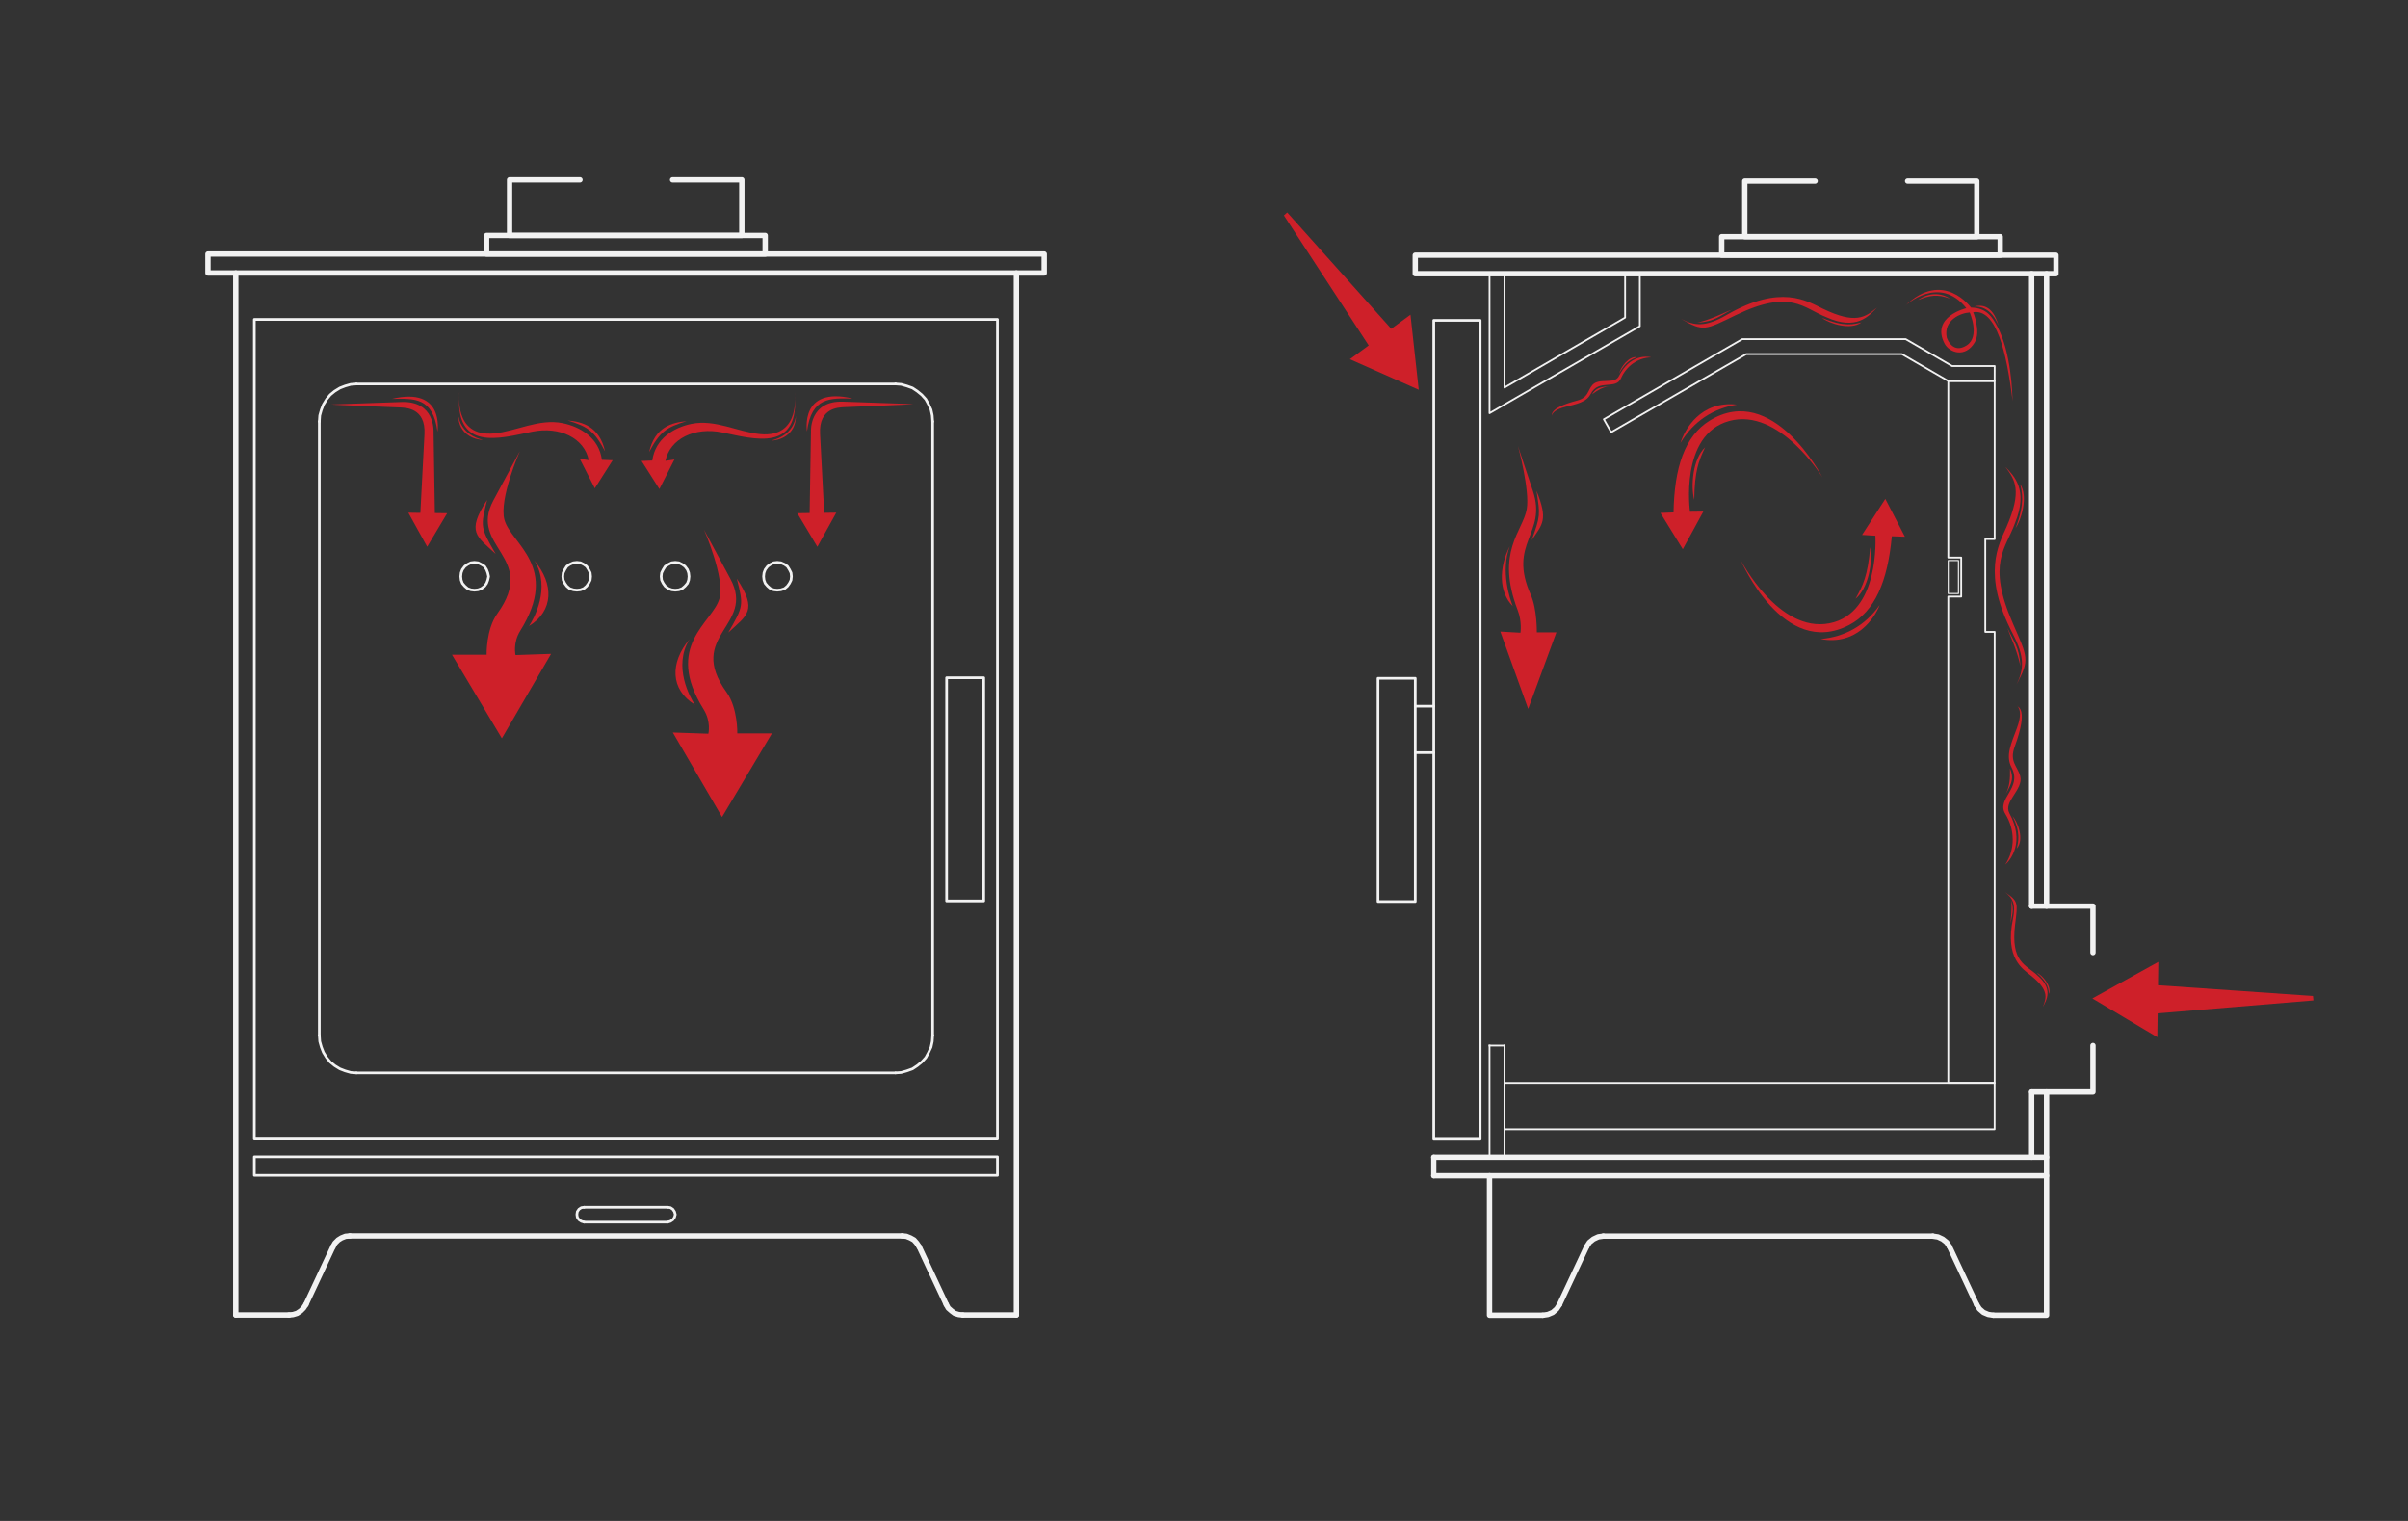 <?xml version="1.0" encoding="UTF-8" standalone="no"?>
<!-- Created with Inkscape (http://www.inkscape.org/) -->

<svg
   width="950"
   height="600"
   viewBox="0 0 251.354 158.75"
   version="1.1"
   id="svg5"
   sodipodi:docname="Website.Airflow.Secondary1.svg"
   inkscape:version="1.3.2 (091e20e, 2023-11-25, custom)"
   xmlns:inkscape="http://www.inkscape.org/namespaces/inkscape"
   xmlns:sodipodi="http://sodipodi.sourceforge.net/DTD/sodipodi-0.dtd"
   xmlns:xlink="http://www.w3.org/1999/xlink"
   xmlns="http://www.w3.org/2000/svg"
   xmlns:svg="http://www.w3.org/2000/svg">
  <rect x="0" y="0" width="251.354" height="158.75" fill="#333333" stroke="none"/>
  <sodipodi:namedview
     id="namedview1"
     pagecolor="#bfbfbf"
     bordercolor="#666666"
     borderopacity="1.0"
     inkscape:showpageshadow="2"
     inkscape:pageopacity="0.0"
     inkscape:pagecheckerboard="0"
     inkscape:deskcolor="#d1d1d1"
     inkscape:zoom="0.64916665"
     inkscape:cx="451.34789"
     inkscape:cy="351.98974"
     inkscape:current-layer="g5591" />
  <defs
     id="defs2">
    <color-profile
       name="Agfa-:-Swop-Standard"
       xlink:href="../../../Documents/RichDocs/Documents/RichDocs/Documents/RichDocs/Documents/RichDocs/Documents/RichDocs/Documents/RichDocs/Documents/RichDocs/Documents/RichDocs/Documents/Windows/system32/spool/drivers/color/RSWOP.icm"
       id="color-profile2" />
    <linearGradient
       id="FIRE.NEW-4"
       inkscape:swatch="gradient">
      <stop
         style="stop-color:#dc4d18;stop-opacity:1;"
         offset="0"
         id="stop59733" />
      <stop
         style="stop-color:#da9100;stop-opacity:1"
         offset="1"
         id="stop59735" />
    </linearGradient>
  </defs>
  <g
     id="layer1"
     style="display:inline;opacity:1"
     transform="translate(0.529)">
    <g
       id="g49862"
       transform="matrix(3.721,0,0,3.721,-291.569,567.735)"
       style="display:inline">
      <g
         id="g35569"
         transform="matrix(0.949,0,0,0.949,70.878,4.066)">
        <g
           id="g5347"
           transform="translate(0.749,-82.67)">
          <g
             id="g5591"
             style="stroke:#f2f2f2;stroke-opacity:1">
            <g
               id="g27429"
               style="display:inline;fill:#ce2029;fill-opacity:1;stroke:none;stroke-opacity:1"
               transform="translate(-1.045,-1.394)">
              <path
                 style="display:inline;fill:#ce2029;fill-opacity:1;stroke:none;stroke-width:0.021;stroke-miterlimit:4;stroke-dasharray:none;stroke-opacity:1"
                 d="m 28.568,-60.167 c -0.131,-0.196 -0.66,-1.126 -0.158,-1.936 -0.582,0.695 -0.572,1.487 0.158,1.936 z"
                 id="path16400-5-8-2-0-6" />
              <path
                 style="display:inline;fill:#ce2029;fill-opacity:1;stroke:none;stroke-width:0.031;stroke-miterlimit:4;stroke-dasharray:none;stroke-opacity:1"
                 d="m 29.808,-63.893 c 0.198,0.794 0.203,0.806 -0.253,1.595 0.553,-0.517 0.881,-0.64 0.253,-1.595 z"
                 id="path16400-5-8-0-0-8-0" />
              <path
                 style="display:inline;fill:#ce2029;fill-opacity:1;stroke:none;stroke-width:0.039;stroke-opacity:1"
                 d="m 27.916,-59.345 1.455,2.498 1.475,-2.473 -1.024,6.23e-4 c 0,0 0.019,-0.748 -0.317,-1.215 -1.215,-1.688 0.864,-1.957 0.115,-3.349 l -0.782,-1.454 c 0,0 0.624,1.421 0.457,2.03 -0.196,0.718 -1.655,1.379 -0.468,3.279 0.226,0.361 0.14,0.719 0.14,0.719 z"
                 id="path31731-9-2-2-0" />
            </g>
            <g
               id="g27111"
               style="fill:#ce2029;fill-opacity:1;stroke:none;stroke-opacity:1">
              <path
                 style="display:inline;fill:#ce2029;fill-opacity:1;stroke:none;stroke-width:0.021;stroke-miterlimit:4;stroke-dasharray:none;stroke-opacity:1"
                 d="m 22.621,-63.886 c 0.131,-0.196 0.66,-1.126 0.158,-1.936 0.582,0.695 0.572,1.487 -0.158,1.936 z"
                 id="path16400-5-8-2-0" />
              <path
                 style="display:inline;fill:#ce2029;fill-opacity:1;stroke:none;stroke-width:0.031;stroke-miterlimit:4;stroke-dasharray:none;stroke-opacity:1"
                 d="m 21.382,-67.612 c -0.198,0.794 -0.203,0.806 0.253,1.595 -0.553,-0.517 -0.881,-0.64 -0.253,-1.595 z"
                 id="path16400-5-8-0-0-8" />
              <path
                 style="display:inline;fill:#ce2029;fill-opacity:1;stroke:none;stroke-width:0.039;stroke-opacity:1"
                 d="m 23.273,-63.064 -1.455,2.498 -1.475,-2.473 1.024,6.23e-4 c 0,0 -0.019,-0.748 0.317,-1.215 1.215,-1.688 -0.864,-1.957 -0.115,-3.349 l 0.782,-1.454 c 0,0 -0.624,1.421 -0.457,2.03 0.196,0.718 1.655,1.379 0.468,3.279 -0.226,0.361 -0.14,0.719 -0.14,0.719 z"
                 id="path31731-9-2-2" />
            </g>
            <g
               id="g31696-2"
               transform="matrix(-0.132,0,0,0.132,14.65,-35.083)"
               style="display:inline;fill:#ce2029;fill-opacity:1;stroke:none;stroke-opacity:1">
              <path
                 style="display:inline;fill:#ce2029;fill-opacity:1;stroke:none;stroke-width:0.081;stroke-miterlimit:4;stroke-dasharray:none;stroke-opacity:1"
                 d="m -44.543,-265.482 c -0.061,0.854 -0.735,4.451 -5.513,5.588 1.507,0.028 5.524,-1.013 5.513,-5.588 z"
                 id="path16400-5-4-6-3" />
              <path
                 style="display:inline;fill:#ce2029;fill-opacity:1;stroke:none;stroke-width:0.094;stroke-miterlimit:4;stroke-dasharray:none;stroke-opacity:1"
                 d="m -77.415,-257.316 c 2.384,-4.519 3.841,-5.553 8.394,-6.921 -3.285,0.282 -7.132,1.323 -8.394,6.921 z"
                 id="path16400-1-6-4-9-8" />
              <path
                 style="fill:#ce2029;fill-opacity:1;stroke:none;stroke-width:0.1;stroke-opacity:1"
                 d="m -76.706,-255.423 c 0.655,-4.917 4.86,-7.411 8.774,-8.206 5.319,-1.081 10.306,1.802 15.38,2.293 9.276,0.898 7.711,-9.354 7.736,-9.314 1.271,13.563 -9.087,10.4 -16.223,8.937 -6.227,-1.276 -11.716,1.426 -12.72,6.36 l 2.011,-0.304 -3.368,6.618 -3.999,-6.291 z"
                 id="path23124-5" />
            </g>
            <g
               id="g31696"
               transform="matrix(0.132,0,0,0.132,36.39,-35.062)"
               style="display:inline;fill:#ce2029;fill-opacity:1;stroke:none;stroke-opacity:1">
              <path
                 style="display:inline;fill:#ce2029;fill-opacity:1;stroke:none;stroke-width:0.081;stroke-miterlimit:4;stroke-dasharray:none;stroke-opacity:1"
                 d="m -44.543,-265.482 c -0.061,0.854 -0.735,4.451 -5.513,5.588 1.507,0.028 5.524,-1.013 5.513,-5.588 z"
                 id="path16400-5-4-6" />
              <path
                 style="display:inline;fill:#ce2029;fill-opacity:1;stroke:none;stroke-width:0.094;stroke-miterlimit:4;stroke-dasharray:none;stroke-opacity:1"
                 d="m -77.415,-257.316 c 2.384,-4.519 3.841,-5.553 8.394,-6.921 -3.285,0.282 -7.132,1.323 -8.394,6.921 z"
                 id="path16400-1-6-4-9" />
              <path
                 style="fill:#ce2029;fill-opacity:1;stroke:none;stroke-width:0.1;stroke-opacity:1"
                 d="m -76.706,-255.423 c 0.655,-4.917 4.86,-7.411 8.774,-8.206 5.319,-1.081 10.306,1.802 15.38,2.293 9.276,0.898 7.711,-9.354 7.736,-9.314 1.271,13.563 -9.087,10.4 -16.223,8.937 -6.227,-1.276 -11.716,1.426 -12.72,6.36 l 2.011,-0.304 -3.368,6.618 -3.999,-6.291 z"
                 id="path23124" />
            </g>
            <g
               id="g26695"
               style="fill:#ce2029;fill-opacity:1;stroke:none;stroke-opacity:1">
              <path
                 style="fill:#ce2029;fill-opacity:1;stroke:none;stroke-width:0.016;stroke-opacity:1"
                 d="m 30.551,-67.221 0.365,-0.005 0.039,-2.414 c 0,0 -0.048,-0.912 0.95,-0.877 l 2.075,0.072 c 0.007,0.01 -2.064,0.091 -2.064,0.091 -0.124,0.013 -0.733,0.004 -0.692,0.789 l 0.122,2.333 0.357,-0.005 -0.559,1.009 z"
                 id="path31731" />
              <path
                 style="fill:#ce2029;fill-opacity:1;stroke:none;stroke-width:0.013;stroke-opacity:1"
                 d="m 32.189,-70.609 c -1.578,-0.376 -1.35,0.972 -1.352,0.972 0.136,-1.025 0.688,-0.983 1.352,-0.972 z"
                 id="path35651" />
            </g>
            <g
               id="g38023-5"
               transform="matrix(-0.156,0,0,-0.156,4.684,-109.166)"
               style="display:inline;fill:#ce2029;fill-opacity:1;stroke:none;stroke-opacity:1">
              <path
                 style="fill:#ce2029;fill-opacity:1;stroke:none;stroke-width:0.1;stroke-opacity:1"
                 d="m -99.467,-268.883 2.332,0.033 0.247,15.429 c 0,0 -0.304,5.828 6.07,5.606 l 13.262,-0.463 c 0.043,-0.064 -13.191,-0.58 -13.191,-0.58 -0.791,-0.082 -4.686,-0.025 -4.423,-5.043 l 0.78,-14.916 2.282,0.033 -3.572,-6.449 z"
                 id="path31731-2" />
              <path
                 style="fill:#ce2029;fill-opacity:1;stroke:none;stroke-width:0.084;stroke-opacity:1"
                 d="m -88.993,-247.221 c -10.085,2.404 -8.631,-6.215 -8.644,-6.211 0.869,6.553 4.395,6.286 8.644,6.211 z"
                 id="path35651-0" />
            </g>
            <g
               id="g63364-6-9-2"
               transform="matrix(0.27,0,0,0.27,7.265,-34.707)"
               style="display:inline;fill:none;fill-opacity:1;stroke:#f2f2f2;stroke-width:0.566;stroke-miterlimit:4;stroke-dasharray:none;stroke-opacity:1">
              <path
                 style="opacity:1;fill:none;fill-opacity:1;stroke:#f2f2f2;stroke-width:0.586;stroke-linecap:round;stroke-linejoin:round;stroke-miterlimit:4;stroke-dasharray:none;stroke-opacity:1"
                 d="M 21.724,-148.795 H 113.278 v 2.076 H 21.724 Z"
                 id="path59430-3-2-2" />
              <path
                 style="opacity:1;fill:none;fill-opacity:1;stroke:#f2f2f2;stroke-width:0.293;stroke-linecap:round;stroke-linejoin:round;stroke-miterlimit:4;stroke-dasharray:none;stroke-opacity:1"
                 d="m 26.801,-49.966 h 81.357 v 2.032 H 26.801 Z"
                 id="path59432-5-9-4" />
              <path
                 style="opacity:1;fill:none;fill-opacity:1;stroke:#f2f2f2;stroke-width:0.586;stroke-linecap:round;stroke-linejoin:round;stroke-miterlimit:4;stroke-dasharray:none;stroke-opacity:1"
                 d="M 110.232,-146.718 V -32.648"
                 id="path59434-7-4-5" />
              <path
                 style="opacity:1;fill:none;fill-opacity:1;stroke:#f2f2f2;stroke-width:0.586;stroke-linecap:round;stroke-linejoin:round;stroke-miterlimit:4;stroke-dasharray:none;stroke-opacity:1"
                 d="M 24.77,-32.648 V -146.718"
                 id="path59436-4-1-9" />
              <g
                 id="g64149-0-0-6"
                 style="fill:none;fill-opacity:1;stroke:#f2f2f2;stroke-width:0.293;stroke-miterlimit:4;stroke-dasharray:none;stroke-opacity:1">
                <path
                   style="opacity:1;fill:none;fill-opacity:1;stroke:#f2f2f2;stroke-width:0.293;stroke-linecap:round;stroke-linejoin:round;stroke-miterlimit:4;stroke-dasharray:none;stroke-opacity:1"
                   d="m 72.048,-42.809 0.309,-0.088 0.265,-0.177 0.177,-0.265 0.088,-0.309 -0.088,-0.309 -0.177,-0.265 -0.265,-0.177 -0.309,-0.044"
                   id="path59438-2-4-7" />
                <path
                   style="opacity:1;fill:none;fill-opacity:1;stroke:#f2f2f2;stroke-width:0.293;stroke-linecap:round;stroke-linejoin:round;stroke-miterlimit:4;stroke-dasharray:none;stroke-opacity:1"
                   d="M 72.048,-42.809 H 62.91"
                   id="path59440-3-2-1" />
                <path
                   style="opacity:1;fill:none;fill-opacity:1;stroke:#f2f2f2;stroke-width:0.293;stroke-linecap:round;stroke-linejoin:round;stroke-miterlimit:4;stroke-dasharray:none;stroke-opacity:1"
                   d="m 62.91,-44.444 -0.309,0.044 -0.265,0.177 -0.177,0.265 -0.044,0.309 0.044,0.309 0.177,0.265 0.265,0.177 0.309,0.088"
                   id="path59442-9-1-0" />
                <path
                   style="opacity:1;fill:none;fill-opacity:1;stroke:#f2f2f2;stroke-width:0.293;stroke-linecap:round;stroke-linejoin:round;stroke-miterlimit:4;stroke-dasharray:none;stroke-opacity:1"
                   d="m 62.91,-44.444 h 9.138"
                   id="path59444-2-4-8" />
              </g>
              <g
                 id="g62875-5-8-2"
                 style="opacity:1;fill:none;fill-opacity:1;stroke:#f2f2f2;stroke-width:0.103;stroke-miterlimit:4;stroke-dasharray:none;stroke-opacity:1"
                 transform="matrix(2.838,0,0,2.838,-37.315,290.987)">
                <path
                   style="fill:none;fill-opacity:1;stroke:#f2f2f2;stroke-width:0.103;stroke-linecap:round;stroke-linejoin:round;stroke-miterlimit:4;stroke-dasharray:none;stroke-opacity:1"
                   d="m 48.76,-148.502 -0.016,-0.234 -0.047,-0.218 -0.093,-0.202 -0.109,-0.202 -0.156,-0.171 -0.171,-0.14 -0.187,-0.125 -0.218,-0.078 -0.218,-0.062 -0.218,-0.016"
                   id="path59446-0-6-3" />
                <path
                   style="fill:none;fill-opacity:1;stroke:#f2f2f2;stroke-width:0.103;stroke-linecap:round;stroke-linejoin:round;stroke-miterlimit:4;stroke-dasharray:none;stroke-opacity:1"
                   d="m 48.76,-148.502 v 23.68"
                   id="path59448-1-2-7" />
                <path
                   style="fill:none;fill-opacity:1;stroke:#f2f2f2;stroke-width:0.103;stroke-linecap:round;stroke-linejoin:round;stroke-miterlimit:4;stroke-dasharray:none;stroke-opacity:1"
                   d="m 47.328,-123.374 0.218,-0.016 0.218,-0.062 0.218,-0.078 0.187,-0.125 0.171,-0.14 0.156,-0.171 0.109,-0.202 0.093,-0.202 0.047,-0.218 0.016,-0.234"
                   id="path59450-2-0-4" />
                <path
                   style="fill:none;fill-opacity:1;stroke:#f2f2f2;stroke-width:0.103;stroke-linecap:round;stroke-linejoin:round;stroke-miterlimit:4;stroke-dasharray:none;stroke-opacity:1"
                   d="M 47.328,-123.374 H 26.53"
                   id="path59452-3-4-4" />
                <path
                   style="fill:none;fill-opacity:1;stroke:#f2f2f2;stroke-width:0.103;stroke-linecap:round;stroke-linejoin:round;stroke-miterlimit:4;stroke-dasharray:none;stroke-opacity:1"
                   d="m 25.099,-124.822 0.016,0.234 0.062,0.218 0.078,0.202 0.124,0.202 0.14,0.171 0.171,0.14 0.202,0.125 0.202,0.078 0.218,0.062 0.218,0.016"
                   id="path59454-6-2-7" />
                <path
                   style="fill:none;fill-opacity:1;stroke:#f2f2f2;stroke-width:0.103;stroke-linecap:round;stroke-linejoin:round;stroke-miterlimit:4;stroke-dasharray:none;stroke-opacity:1"
                   d="m 25.099,-124.822 v -23.68"
                   id="path59456-6-6-43" />
                <path
                   style="fill:none;fill-opacity:1;stroke:#f2f2f2;stroke-width:0.103;stroke-linecap:round;stroke-linejoin:round;stroke-miterlimit:4;stroke-dasharray:none;stroke-opacity:1"
                   d="m 26.53,-149.949 -0.218,0.016 -0.218,0.062 -0.202,0.078 -0.202,0.125 -0.171,0.14 -0.14,0.171 -0.124,0.202 -0.078,0.202 -0.062,0.218 -0.016,0.234"
                   id="path59458-9-2-5" />
                <path
                   style="fill:none;fill-opacity:1;stroke:#f2f2f2;stroke-width:0.103;stroke-linecap:round;stroke-linejoin:round;stroke-miterlimit:4;stroke-dasharray:none;stroke-opacity:1"
                   d="M 26.53,-149.949 H 47.328"
                   id="path59460-3-8-58" />
              </g>
              <path
                 style="opacity:1;fill:none;fill-opacity:1;stroke:#f2f2f2;stroke-width:0.293;stroke-linecap:round;stroke-linejoin:round;stroke-miterlimit:4;stroke-dasharray:none;stroke-opacity:1"
                 d="m 106.656,-102.407 v 24.431 h -4.061 v -24.431 z"
                 id="path59462-7-3-4" />
              <path
                 style="opacity:1;fill:none;fill-opacity:1;stroke:#f2f2f2;stroke-width:0.293;stroke-linecap:round;stroke-linejoin:round;stroke-miterlimit:4;stroke-dasharray:none;stroke-opacity:1"
                 d="m 26.801,-141.638 h 81.357 v 89.639 H 26.801 Z"
                 id="path59464-1-4-9" />
              <path
                 style="opacity:1;fill:none;fill-opacity:1;stroke:#f2f2f2;stroke-width:0.586;stroke-linecap:round;stroke-linejoin:round;stroke-miterlimit:4;stroke-dasharray:none;stroke-opacity:1"
                 d="m 52.227,-150.827 h 30.503 v 2.032 H 52.227 Z"
                 id="path59466-2-6-6" />
              <path
                 style="opacity:1;fill:none;fill-opacity:1;stroke:#f2f2f2;stroke-width:0.586;stroke-linecap:round;stroke-linejoin:round;stroke-miterlimit:4;stroke-dasharray:none;stroke-opacity:1"
                 d="m 72.591,-156.924 h 7.58 v 6.097 h -25.427 v -6.097 h 7.707"
                 id="path59468-3-5-9" />
              <path
                 style="opacity:1;fill:none;fill-opacity:1;stroke:#f2f2f2;stroke-width:0.293;stroke-linecap:round;stroke-linejoin:round;stroke-miterlimit:4;stroke-dasharray:none;stroke-opacity:1"
                 d="m 52.448,-113.496 -0.088,-0.398 -0.133,-0.353 -0.221,-0.353 -0.353,-0.221 -0.353,-0.177 -0.397,-0.044 -0.397,0.044 -0.353,0.177 -0.309,0.221 -0.265,0.353 -0.133,0.353 -0.044,0.398 0.044,0.398 0.133,0.353 0.265,0.309 0.309,0.265 0.353,0.133 0.397,0.044 0.397,-0.044 0.353,-0.133 0.353,-0.265 0.221,-0.309 0.133,-0.353 z"
                 id="path59470-1-1-9" />
              <path
                 style="opacity:1;fill:none;fill-opacity:1;stroke:#f2f2f2;stroke-width:0.293;stroke-linecap:round;stroke-linejoin:round;stroke-miterlimit:4;stroke-dasharray:none;stroke-opacity:1"
                 d="m 63.616,-113.496 -0.044,-0.398 -0.177,-0.353 -0.221,-0.353 -0.309,-0.221 -0.353,-0.177 -0.397,-0.044 -0.397,0.044 -0.397,0.177 -0.309,0.221 -0.221,0.353 -0.177,0.353 -0.044,0.398 0.044,0.398 0.177,0.353 0.221,0.309 0.309,0.265 0.397,0.133 0.397,0.044 0.397,-0.044 0.353,-0.133 0.309,-0.265 0.221,-0.309 0.177,-0.353 z"
                 id="path59472-8-7-15" />
              <path
                 style="opacity:1;fill:none;fill-opacity:1;stroke:#f2f2f2;stroke-width:0.293;stroke-linecap:round;stroke-linejoin:round;stroke-miterlimit:4;stroke-dasharray:none;stroke-opacity:1"
                 d="m 74.387,-113.496 -0.044,-0.398 -0.133,-0.353 -0.265,-0.353 -0.309,-0.221 -0.353,-0.177 -0.397,-0.044 -0.397,0.044 -0.353,0.177 -0.353,0.221 -0.221,0.353 -0.177,0.353 -0.044,0.398 0.044,0.398 0.177,0.353 0.221,0.309 0.353,0.265 0.353,0.133 0.397,0.044 0.397,-0.044 0.353,-0.133 0.309,-0.265 0.265,-0.309 0.133,-0.353 z"
                 id="path59474-3-3-1" />
              <path
                 style="opacity:1;fill:none;fill-opacity:1;stroke:#f2f2f2;stroke-width:0.293;stroke-linecap:round;stroke-linejoin:round;stroke-miterlimit:4;stroke-dasharray:none;stroke-opacity:1"
                 d="m 85.6,-113.496 -0.044,-0.398 -0.177,-0.353 -0.221,-0.353 -0.309,-0.221 -0.397,-0.177 -0.397,-0.044 -0.397,0.044 -0.353,0.177 -0.309,0.221 -0.265,0.353 -0.133,0.353 -0.044,0.398 0.044,0.398 0.133,0.353 0.265,0.309 0.309,0.265 0.353,0.133 0.397,0.044 0.397,-0.044 0.397,-0.133 0.309,-0.265 0.221,-0.309 0.177,-0.353 z"
                 id="path59476-2-1-5" />
              <path
                 style="opacity:1;fill:none;fill-opacity:1;stroke:#f2f2f2;stroke-width:0.586;stroke-linecap:round;stroke-linejoin:round;stroke-miterlimit:4;stroke-dasharray:none;stroke-opacity:1"
                 d="m 24.77,-32.648 h 5.827"
                 id="path59478-6-4-9" />
              <path
                 style="opacity:1;fill:none;fill-opacity:1;stroke:#f2f2f2;stroke-width:0.586;stroke-linecap:round;stroke-linejoin:round;stroke-miterlimit:4;stroke-dasharray:none;stroke-opacity:1"
                 d="m 30.597,-32.648 0.441,-0.044 0.441,-0.133 0.397,-0.265 0.309,-0.309 0.265,-0.398"
                 id="path59480-6-1-7" />
              <path
                 style="opacity:1;fill:none;fill-opacity:1;stroke:#f2f2f2;stroke-width:0.586;stroke-linecap:round;stroke-linejoin:round;stroke-miterlimit:4;stroke-dasharray:none;stroke-opacity:1"
                 d="m 32.451,-33.797 2.958,-6.318"
                 id="path59482-5-9-2" />
              <path
                 style="opacity:1;fill:none;fill-opacity:1;stroke:#f2f2f2;stroke-width:0.586;stroke-linecap:round;stroke-linejoin:round;stroke-miterlimit:4;stroke-dasharray:none;stroke-opacity:1"
                 d="m 37.263,-41.307 -0.486,0.044 -0.441,0.177 -0.353,0.221 -0.353,0.353 -0.221,0.398"
                 id="path59484-0-2-8" />
              <path
                 style="opacity:1;fill:none;fill-opacity:1;stroke:#f2f2f2;stroke-width:0.586;stroke-linecap:round;stroke-linejoin:round;stroke-miterlimit:4;stroke-dasharray:none;stroke-opacity:1"
                 d="m 37.263,-41.307 h 60.477"
                 id="path59486-3-5-9" />
              <path
                 style="opacity:1;fill:none;fill-opacity:1;stroke:#f2f2f2;stroke-width:0.586;stroke-linecap:round;stroke-linejoin:round;stroke-miterlimit:4;stroke-dasharray:none;stroke-opacity:1"
                 d="m 99.593,-40.114 -0.265,-0.398 -0.309,-0.353 -0.397,-0.221 -0.441,-0.177 -0.441,-0.044"
                 id="path59488-4-0-9" />
              <path
                 style="opacity:1;fill:none;fill-opacity:1;stroke:#f2f2f2;stroke-width:0.586;stroke-linecap:round;stroke-linejoin:round;stroke-miterlimit:4;stroke-dasharray:none;stroke-opacity:1"
                 d="m 99.593,-40.114 2.958,6.318"
                 id="path59490-8-9-6" />
              <path
                 style="opacity:1;fill:none;fill-opacity:1;stroke:#f2f2f2;stroke-width:0.586;stroke-linecap:round;stroke-linejoin:round;stroke-miterlimit:4;stroke-dasharray:none;stroke-opacity:1"
                 d="m 102.551,-33.797 0.221,0.398 0.353,0.309 0.353,0.265 0.441,0.133 0.441,0.044"
                 id="path59492-5-9-9" />
              <path
                 style="opacity:1;fill:none;fill-opacity:1;stroke:#f2f2f2;stroke-width:0.586;stroke-linecap:round;stroke-linejoin:round;stroke-miterlimit:4;stroke-dasharray:none;stroke-opacity:1"
                 d="m 104.361,-32.648 h 5.871"
                 id="path59494-9-1-8" />
            </g>
          </g>
          <g
             id="g20337-3"
             style="display:inline;fill:none;fill-opacity:1;stroke:#f2f2f2;stroke-opacity:1"
             transform="translate(3e-8,41.363)">
            <path
               style="fill:none;fill-opacity:1;stroke:#f2f2f2;stroke-width:0.158;stroke-linecap:round;stroke-linejoin:round;stroke-miterlimit:4;stroke-dasharray:none;stroke-opacity:1"
               d="M 67.48,-89.001 H 49.365"
               id="path92946-0-0-7" />
            <path
               style="fill:none;fill-opacity:1;stroke:#f2f2f2;stroke-width:0.153;stroke-linecap:round;stroke-linejoin:round;stroke-miterlimit:4;stroke-dasharray:none;stroke-opacity:1"
               d="m 49.365,-89.001 v -0.547"
               id="path92948-9-6-0" />
            <path
               style="fill:none;fill-opacity:1;stroke:#f2f2f2;stroke-width:0.158;stroke-linecap:round;stroke-linejoin:round;stroke-miterlimit:4;stroke-dasharray:none;stroke-opacity:1"
               d="M 67.757,-115.663 H 48.818 v -0.547 H 67.757 Z"
               id="path92952-7-3-0" />
            <path
               style="fill:none;fill-opacity:1;stroke:#f2f2f2;stroke-width:0.158;stroke-linecap:round;stroke-linejoin:round;stroke-miterlimit:4;stroke-dasharray:none;stroke-opacity:1"
               d="m 57.876,-116.758 h 8.233 v 0.547 h -8.233 z"
               id="path92954-3-8-5" />
            <path
               style="display:inline;fill:none;fill-opacity:1;stroke:#f2f2f2;stroke-width:0.158;stroke-linecap:round;stroke-linejoin:round;stroke-miterlimit:4;stroke-dasharray:none;stroke-opacity:1"
               d="m 63.372,-118.403 h 2.045 v 1.645 h -6.859 v -1.645 h 2.079"
               id="path59468-3-5-2-8" />
            <path
               style="fill:none;fill-opacity:1;stroke:#f2f2f2;stroke-width:0.079;stroke-linecap:round;stroke-linejoin:round;stroke-miterlimit:4;stroke-dasharray:none;stroke-opacity:1"
               d="m 50.736,-114.284 h -1.371 v 24.18 h 1.371 z"
               id="path92958-3-9-4" />
            <path
               style="fill:none;fill-opacity:1;stroke:#f2f2f2;stroke-width:0.079;stroke-linecap:round;stroke-linejoin:round;stroke-miterlimit:4;stroke-dasharray:none;stroke-opacity:1"
               d="m 48.818,-103.704 v 6.598 h -1.101 v -6.598 z"
               id="path92960-6-1-5" />
            <path
               style="fill:none;fill-opacity:1;stroke:#f2f2f2;stroke-width:0.079;stroke-linecap:round;stroke-linejoin:round;stroke-miterlimit:4;stroke-dasharray:none;stroke-opacity:1"
               d="m 48.818,-102.88 h 0.547"
               id="path92962-6-2-6" />
            <path
               style="fill:none;fill-opacity:1;stroke:#f2f2f2;stroke-width:0.079;stroke-linecap:round;stroke-linejoin:round;stroke-miterlimit:4;stroke-dasharray:none;stroke-opacity:1"
               d="m 48.818,-101.507 h 0.547"
               id="path92964-6-3-8" />
            <path
               style="fill:none;fill-opacity:1;stroke:#f2f2f2;stroke-width:0.158;stroke-linecap:round;stroke-linejoin:round;stroke-miterlimit:4;stroke-dasharray:none;stroke-opacity:1"
               d="M 49.365,-89.548 H 67.48"
               id="path92968-6-1-5" />
            <path
               style="fill:none;fill-opacity:1;stroke:#f2f2f2;stroke-width:0.158;stroke-linecap:round;stroke-linejoin:round;stroke-miterlimit:4;stroke-dasharray:none;stroke-opacity:1"
               d="m 67.038,-89.548 v -1.927"
               id="path92970-4-7-1" />
            <path
               style="fill:none;fill-opacity:1;stroke:#f2f2f2;stroke-width:0.053;stroke-linecap:round;stroke-linejoin:round;stroke-miterlimit:4;stroke-dasharray:none;stroke-opacity:1"
               d="m 51.455,-90.373 h 14.489 v -1.372 h -14.489 z"
               id="path92972-4-5-3" />
            <path
               style="fill:none;fill-opacity:1;stroke:#f2f2f2;stroke-width:0.053;stroke-linecap:round;stroke-linejoin:round;stroke-miterlimit:4;stroke-dasharray:none;stroke-opacity:1"
               d="m 64.956,-106.119 h -0.382 v 14.373 h 1.371 V -105.076 h -0.277 v -2.744 h 0.277 v -4.671 h -1.371 v 5.218 h 0.382 z"
               id="path92974-6-9-3" />
            <path
               style="fill:none;fill-opacity:1;stroke:#f2f2f2;stroke-width:0.033;stroke-linecap:round;stroke-linejoin:round;stroke-miterlimit:4;stroke-dasharray:none;stroke-opacity:1"
               d="m 64.573,-107.185 h 0.302 v 0.976 h -0.302 z"
               id="path92976-4-5-9" />
            <path
               style="fill:none;fill-opacity:1;stroke:#f2f2f2;stroke-width:0.053;stroke-linecap:square;stroke-linejoin:round;stroke-miterlimit:4;stroke-dasharray:none;stroke-opacity:1"
               d="m 51.013,-89.548 v -3.299"
               id="path92950-1-1-3" />
            <path
               style="fill:none;fill-opacity:1;stroke:#f2f2f2;stroke-width:0.053;stroke-linecap:square;stroke-linejoin:round;stroke-miterlimit:4;stroke-dasharray:none;stroke-opacity:1"
               d="m 51.455,-89.548 v -3.299"
               id="path92966-7-2-3" />
            <path
               style="fill:none;fill-opacity:1;stroke:#f2f2f2;stroke-width:0.053;stroke-linecap:square;stroke-linejoin:round;stroke-miterlimit:4;stroke-dasharray:none;stroke-opacity:1"
               d="m 51.013,-92.847 h 0.442"
               id="path92978-9-6-1" />
            <path
               style="fill:none;fill-opacity:1;stroke:#f2f2f2;stroke-width:0.053;stroke-linecap:round;stroke-linejoin:round;stroke-miterlimit:4;stroke-dasharray:none;stroke-opacity:1"
               d="m 65.944,-112.492 h -1.371 l -1.371,-0.795 h -4.6 l -3.993,2.309 -0.217,-0.382 4.091,-2.369 h 4.832 l 1.371,0.795 h 1.259 z"
               id="path92984-0-0-9" />
            <path
               style="fill:none;fill-opacity:1;stroke:#f2f2f2;stroke-width:0.158;stroke-linecap:round;stroke-linejoin:round;stroke-miterlimit:4;stroke-dasharray:none;stroke-opacity:1"
               d="m 67.038,-96.971 h 1.813 v 1.374 m 0,2.748 v 1.374 h -1.813"
               id="path92986-1-1-8" />
            <path
               style="fill:none;fill-opacity:1;stroke:#f2f2f2;stroke-width:0.158;stroke-linecap:round;stroke-linejoin:round;stroke-miterlimit:4;stroke-dasharray:none;stroke-opacity:1"
               d="m 51.013,-89.001 v 4.124 h 1.573"
               id="path92988-6-2-5" />
            <path
               style="fill:none;fill-opacity:1;stroke:#f2f2f2;stroke-width:0.158;stroke-linecap:round;stroke-linejoin:round;stroke-miterlimit:4;stroke-dasharray:none;stroke-opacity:1"
               d="m 52.587,-84.877 0.15,-0.022 0.142,-0.06 0.12,-0.105 0.082,-0.127"
               id="path92990-9-9-8" />
            <path
               style="fill:none;fill-opacity:1;stroke:#f2f2f2;stroke-width:0.158;stroke-linecap:round;stroke-linejoin:round;stroke-miterlimit:4;stroke-dasharray:none;stroke-opacity:1"
               d="m 53.081,-85.192 0.802,-1.71"
               id="path92992-7-7-6" />
            <path
               style="fill:none;fill-opacity:1;stroke:#f2f2f2;stroke-width:0.158;stroke-linecap:round;stroke-linejoin:round;stroke-miterlimit:4;stroke-dasharray:none;stroke-opacity:1"
               d="m 54.377,-87.217 -0.15,0.022 -0.142,0.067 -0.12,0.097 -0.082,0.127"
               id="path92994-2-4-0" />
            <path
               style="fill:none;fill-opacity:1;stroke:#f2f2f2;stroke-width:0.158;stroke-linecap:round;stroke-linejoin:round;stroke-miterlimit:4;stroke-dasharray:none;stroke-opacity:1"
               d="m 54.377,-87.217 h 9.739"
               id="path92996-8-0-9" />
            <path
               style="fill:none;fill-opacity:1;stroke:#f2f2f2;stroke-width:0.158;stroke-linecap:round;stroke-linejoin:round;stroke-miterlimit:4;stroke-dasharray:none;stroke-opacity:1"
               d="m 64.611,-86.902 -0.082,-0.127 -0.12,-0.097 -0.142,-0.067 -0.15,-0.022"
               id="path92998-3-7-9" />
            <path
               style="fill:none;fill-opacity:1;stroke:#f2f2f2;stroke-width:0.158;stroke-linecap:round;stroke-linejoin:round;stroke-miterlimit:4;stroke-dasharray:none;stroke-opacity:1"
               d="m 64.611,-86.902 0.802,1.71"
               id="path93000-5-9-8" />
            <path
               style="fill:none;fill-opacity:1;stroke:#f2f2f2;stroke-width:0.158;stroke-linecap:round;stroke-linejoin:round;stroke-miterlimit:4;stroke-dasharray:none;stroke-opacity:1"
               d="m 65.413,-85.192 0.082,0.127 0.12,0.105 0.142,0.06 0.15,0.022"
               id="path93002-5-2-6" />
            <path
               style="fill:none;fill-opacity:1;stroke:#f2f2f2;stroke-width:0.158;stroke-linecap:round;stroke-linejoin:round;stroke-miterlimit:4;stroke-dasharray:none;stroke-opacity:1"
               d="m 65.907,-84.877 h 1.573 v -6.598"
               id="path93004-3-5-0" />
            <path
               style="fill:none;fill-opacity:1;stroke:#f2f2f2;stroke-width:0.053;stroke-linecap:round;stroke-linejoin:round;stroke-miterlimit:4;stroke-dasharray:none;stroke-opacity:1"
               d="m 55.456,-115.663 v 1.552 l -4.443,2.572 v -4.124"
               id="path93006-2-9-8" />
            <path
               style="fill:none;fill-opacity:1;stroke:#f2f2f2;stroke-width:0.053;stroke-linecap:round;stroke-linejoin:round;stroke-miterlimit:4;stroke-dasharray:none;stroke-opacity:1"
               d="m 55.021,-115.663 v 1.297 l -3.566,2.069 v -3.367"
               id="path93008-1-7-3" />
            <path
               style="fill:none;fill-opacity:1;stroke:#f2f2f2;stroke-width:0.158;stroke-linecap:round;stroke-linejoin:round;stroke-miterlimit:4;stroke-dasharray:none;stroke-opacity:1"
               d="M 67.48,-96.971 V -115.663"
               id="path93010-8-4-9" />
            <path
               style="fill:none;fill-opacity:1;stroke:#f2f2f2;stroke-width:0.158;stroke-linecap:round;stroke-linejoin:round;stroke-miterlimit:4;stroke-dasharray:none;stroke-opacity:1"
               d="M 67.038,-96.971 V -115.663"
               id="path93012-7-5-1" />
          </g>
          <g
             id="g86562-34-1-9-0"
             transform="matrix(0.121,0.174,0.174,-0.121,69.869,-69.421)"
             style="display:inline;fill:#ce2029;fill-opacity:1;stroke:none;stroke-opacity:1">
            <path
               style="display:inline;fill:#ce2029;fill-opacity:1;stroke:none;stroke-width:0.054;stroke-miterlimit:4;stroke-dasharray:none;stroke-opacity:1"
               d="m -47.721,-57.773 c -0.023,1.092 0.035,1.77 0.421,2.559 -0.709,-1.209 -0.775,-1.673 -0.421,-2.559 z"
               id="path16400-5-8-2-6-9-4-9" />
            <path
               style="display:inline;fill:#ce2029;fill-opacity:1;stroke:none;stroke-width:0.08;stroke-miterlimit:4;stroke-dasharray:none;stroke-opacity:1"
               d="m -48.411,-49.667 c -0.134,-0.65 -0.427,-1.608 0.441,-3.296 -0.554,0.615 -1.216,2.391 -0.441,3.296 z"
               id="path16400-5-8-0-0-9-2-7-5" />
            <path
               style="display:inline;fill:#ce2029;fill-opacity:1;stroke:none;stroke-width:0.1;stroke-opacity:1"
               d="m -48.755,-57.001 c -0.358,1.363 1.745,2.566 1.091,3.763 -1.591,2.914 -0.095,4.767 0.426,5.194 -1.024,-1.54 -0.992,-3.536 -0.017,-5.118 0.967,-1.569 -1.743,-2.591 -0.622,-4.716 0.624,-1.183 0.052,-2.384 -0.55,-3.995 -0.432,-1.155 -0.381,-1.954 0.013,-2.271 -0.043,0.17 -1.242,0.181 0.219,4.164 0.562,1.533 -0.296,1.978 -0.559,2.979 z"
               id="path31731-9-2-8-2-9-4" />
          </g>
          <g
             id="g31642"
             style="fill:#ce2029;fill-opacity:1;stroke:none;stroke-opacity:1"
             transform="translate(0.213,79.405)">
            <path
               style="display:inline;fill:#ce2029;fill-opacity:1;stroke:none;stroke-width:0.017;stroke-miterlimit:4;stroke-dasharray:none;stroke-opacity:1"
               d="m 58.112,-149.835 c -0.693,0.112 -1.278,0.484 -1.667,1.132 0.119,-0.389 0.591,-1.255 1.667,-1.132 z"
               id="path16400-1-6-4-8-4-8-3" />
            <path
               style="fill:#ce2029;fill-opacity:1;stroke:none;stroke-width:0.017;stroke-opacity:1"
               d="m 56.24,-146.649 -0.388,0.015 0.661,1.072 0.607,-1.112 -0.394,0.005 c 0,0 -0.321,-2.278 1.161,-2.683 1.482,-0.405 2.752,1.663 2.752,1.663 -0.002,-0.005 -1.468,-2.826 -3.333,-1.672 -0.736,0.455 -1.043,1.387 -1.066,2.711 z"
               id="path39961-2" />
            <path
               style="display:inline;fill:#ce2029;fill-opacity:1;stroke:none;stroke-width:0.017;stroke-miterlimit:4;stroke-dasharray:none;stroke-opacity:1"
               d="m 57.172,-148.572 c -0.196,0.42 -0.306,0.693 -0.321,1.55 -0.11,-0.425 -0.038,-1.213 0.321,-1.55 z"
               id="path16400-1-6-4-8-4-83" />
          </g>
          <g
             id="g38023-0-9-8"
             transform="matrix(-0.302,0,0,-0.302,17.174,-154.698)"
             style="display:inline;fill:#ce2029;fill-opacity:1;stroke:none;stroke-opacity:1">
            <path
               style="fill:#ce2029;fill-opacity:1;stroke:none;stroke-width:0.1;stroke-opacity:1"
               d="m -91.923,-260.517 -8.299,-12.721 1.84,-1.35 -6.738,-2.991 0.808,7.349 1.88,-1.38 10.186,11.387"
               id="path31731-9-7-2" />
          </g>
          <g
             id="g86562-34-5-4"
             transform="matrix(0,-0.308,0.354,0,79.474,-87.848)"
             style="display:inline;fill:#ce2029;fill-opacity:1;stroke:none;stroke-opacity:1">
            <path
               style="display:inline;fill:#ce2029;fill-opacity:1;stroke:none;stroke-width:0.054;stroke-miterlimit:4;stroke-dasharray:none;stroke-opacity:1"
               d="m -48.683,-63.039 c 0.367,1.32 0.943,2.142 1.244,2.881 -0.564,-1.015 -1.135,-1.378 -1.244,-2.881 z"
               id="path16400-5-8-2-6-3-1" />
            <path
               style="display:inline;fill:#ce2029;fill-opacity:1;stroke:none;stroke-width:0.08;stroke-miterlimit:4;stroke-dasharray:none;stroke-opacity:1"
               d="m -48.662,-49.347 c -0.154,-0.579 -0.488,-1.394 0.441,-3.296 -0.554,0.615 -1.216,2.391 -0.441,3.296 z"
               id="path16400-5-8-0-0-9-8-3" />
            <path
               style="display:inline;fill:#ce2029;fill-opacity:1;stroke:none;stroke-width:0.1;stroke-opacity:1"
               d="m -48.165,-52.262 c -1.297,2.496 0.108,3.546 0.927,4.218 -0.921,-0.971 -1.635,-1.781 -0.098,-4.537 0.72,-1.292 2.396,-3.507 -0.619,-8.03 -1.153,-1.73 -1.055,-2.664 -0.363,-3.791 -1.27,1.866 -1.065,2.016 0.358,4.574 2.543,4.57 0.676,5.621 -0.205,7.567 z"
               id="path31731-9-2-8-7-3" />
          </g>
          <g
             id="g86562-34-5-4-0"
             transform="matrix(-0.202,0.082,0.082,0.202,61.768,-39.051)"
             style="display:inline;fill:#ce2029;fill-opacity:1;stroke:none;stroke-opacity:1">
            <path
               style="display:inline;fill:#ce2029;fill-opacity:1;stroke:none;stroke-width:0.054;stroke-miterlimit:4;stroke-dasharray:none;stroke-opacity:1"
               d="m -48.683,-63.039 c 0.367,1.32 0.943,2.142 1.244,2.881 -0.564,-1.015 -1.135,-1.378 -1.244,-2.881 z"
               id="path16400-5-8-2-6-3-1-6" />
            <path
               style="display:inline;fill:#ce2029;fill-opacity:1;stroke:none;stroke-width:0.08;stroke-miterlimit:4;stroke-dasharray:none;stroke-opacity:1"
               d="m -48.662,-49.347 c -0.154,-0.579 -0.488,-1.394 0.441,-3.296 -0.554,0.615 -1.216,2.391 -0.441,3.296 z"
               id="path16400-5-8-0-0-9-8-3-8" />
            <path
               style="display:inline;fill:#ce2029;fill-opacity:1;stroke:none;stroke-width:0.1;stroke-opacity:1"
               d="m -48.165,-52.262 c -1.297,2.496 0.108,3.546 0.927,4.218 -0.921,-0.971 -1.635,-1.781 -0.098,-4.537 0.72,-1.292 2.396,-3.507 -0.619,-8.03 -1.153,-1.73 -1.055,-2.664 -0.363,-3.791 -1.27,1.866 -1.065,2.016 0.358,4.574 2.543,4.57 0.676,5.621 -0.205,7.567 z"
               id="path31731-9-2-8-7-3-0" />
          </g>
          <g
             id="g31608"
             style="fill:#ce2029;fill-opacity:1;stroke:none;stroke-opacity:1"
             transform="translate(0.213,79.405)">
            <path
               style="display:inline;fill:#ce2029;fill-opacity:1;stroke:none;stroke-width:0.013;stroke-miterlimit:4;stroke-dasharray:none;stroke-opacity:1"
               d="m 63.467,-152.927 c 0.344,-0.14 0.573,-0.184 0.946,-0.041 -0.27,-0.181 -0.639,-0.184 -0.946,0.041 z"
               id="path16400-1-6-4-8-4-8-8-9-2-1" />
            <path
               style="display:inline;fill:#ce2029;fill-opacity:1;stroke:none;stroke-width:0.013;stroke-miterlimit:4;stroke-dasharray:none;stroke-opacity:1"
               d="m 65.131,-152.737 c 0.155,-0.004 0.5,0.033 0.717,0.568 -0.181,-0.646 -0.536,-0.611 -0.717,-0.568 z"
               id="path16400-1-6-4-8-4-8-8-0-8-8" />
            <path
               id="path44622-9-7"
               style="fill:#ce2029;fill-opacity:1;stroke:none;stroke-width:0.013;stroke-opacity:1"
               d="m 63.083,-152.756 c 0,0 1.009,-0.947 1.811,0.07 0,0 -1.059,0.248 -0.643,1.047 0.137,0.263 0.61,0.44 0.893,-0.039 0.188,-0.317 -0.046,-0.889 -0.046,-0.889 0.68,-0.107 0.987,1.17 1.164,2.625 -0.007,-0.168 -0.029,-1.436 -0.462,-2.222 -0.131,-0.237 -0.291,-0.534 -0.767,-0.54 0,0 -0.82,-1.143 -1.949,-0.052 z m 1.912,0.197 c 0,0 0.315,0.712 -0.088,0.971 -0.396,0.255 -0.566,-0.151 -0.591,-0.23 -0.107,-0.522 0.428,-0.731 0.679,-0.741 z" />
          </g>
          <g
             id="g86562-34-1-9"
             transform="matrix(-0.292,0,0,0.292,52.464,-42.806)"
             style="display:inline;fill:#ce2029;fill-opacity:1;stroke:none;stroke-opacity:1">
            <path
               style="display:inline;fill:#ce2029;fill-opacity:1;stroke:none;stroke-width:0.054;stroke-miterlimit:4;stroke-dasharray:none;stroke-opacity:1"
               d="m -47.721,-57.773 c -0.023,1.092 0.035,1.77 0.421,2.559 -0.709,-1.209 -0.775,-1.673 -0.421,-2.559 z"
               id="path16400-5-8-2-6-9-4" />
            <path
               style="display:inline;fill:#ce2029;fill-opacity:1;stroke:none;stroke-width:0.08;stroke-miterlimit:4;stroke-dasharray:none;stroke-opacity:1"
               d="m -48.411,-49.667 c -0.134,-0.65 -0.427,-1.608 0.441,-3.296 -0.554,0.615 -1.216,2.391 -0.441,3.296 z"
               id="path16400-5-8-0-0-9-2-7" />
            <path
               style="display:inline;fill:#ce2029;fill-opacity:1;stroke:none;stroke-width:0.1;stroke-opacity:1"
               d="m -48.755,-57.001 c -0.358,1.363 1.745,2.566 1.091,3.763 -1.591,2.914 -0.095,4.767 0.426,5.194 -1.024,-1.54 -0.992,-3.536 -0.017,-5.118 0.967,-1.569 -1.743,-2.591 -0.622,-4.716 0.624,-1.183 0.052,-2.384 -0.55,-3.995 -0.432,-1.155 -0.381,-1.954 0.013,-2.271 -0.043,0.17 -1.242,0.181 0.219,4.164 0.562,1.533 -0.296,1.978 -0.559,2.979 z"
               id="path31731-9-2-8-2-9" />
          </g>
          <g
             id="g86562-34-5"
             transform="matrix(-0.308,0,0,-0.393,51.713,-87.472)"
             style="display:inline;fill:#ce2029;fill-opacity:1;stroke:none;stroke-opacity:1">
            <path
               style="display:inline;fill:#ce2029;fill-opacity:1;stroke:none;stroke-width:0.054;stroke-miterlimit:4;stroke-dasharray:none;stroke-opacity:1"
               d="m -48.683,-63.039 c 0.367,1.32 0.943,2.142 1.244,2.881 -0.564,-1.015 -1.135,-1.378 -1.244,-2.881 z"
               id="path16400-5-8-2-6-3" />
            <path
               style="display:inline;fill:#ce2029;fill-opacity:1;stroke:none;stroke-width:0.08;stroke-miterlimit:4;stroke-dasharray:none;stroke-opacity:1"
               d="m -48.662,-49.347 c -0.154,-0.579 -0.488,-1.394 0.441,-3.296 -0.554,0.615 -1.216,2.391 -0.441,3.296 z"
               id="path16400-5-8-0-0-9-8" />
            <path
               style="display:inline;fill:#ce2029;fill-opacity:1;stroke:none;stroke-width:0.1;stroke-opacity:1"
               d="m -48.165,-52.262 c -1.297,2.496 0.108,3.546 0.927,4.218 -0.921,-0.971 -1.635,-1.781 -0.098,-4.537 0.72,-1.292 2.396,-3.507 -0.619,-8.03 -1.153,-1.73 -1.055,-2.664 -0.363,-3.791 -1.27,1.866 -1.065,2.016 0.358,4.574 2.543,4.57 0.676,5.621 -0.205,7.567 z"
               id="path31731-9-2-8-7" />
          </g>
          <g
             id="g31658"
             style="fill:#ce2029;fill-opacity:1;stroke:none;stroke-opacity:1"
             transform="translate(0.213,79.405)">
            <path
               style="display:inline;fill:#ce2029;fill-opacity:1;stroke:none;stroke-width:0.017;stroke-miterlimit:4;stroke-dasharray:none;stroke-opacity:1"
               d="m 60.587,-142.907 c 0.699,-0.06 1.311,-0.387 1.746,-1.004 -0.147,0.38 -0.682,1.207 -1.746,1.004 z"
               id="path16400-1-6-4-8-4-8" />
            <path
               style="fill:#ce2029;fill-opacity:1;stroke:none;stroke-width:0.017;stroke-opacity:1"
               d="m 62.691,-145.945 0.388,0.014 -0.579,-1.118 -0.688,1.064 0.394,0.024 c 0,0 0.15,2.295 -1.357,2.589 -1.508,0.294 -2.621,-1.863 -2.621,-1.863 0.002,0.005 1.254,2.927 3.2,1.915 0.768,-0.399 1.143,-1.306 1.264,-2.625 z"
               id="path39961" />
            <path
               style="display:inline;fill:#ce2029;fill-opacity:1;stroke:none;stroke-width:0.017;stroke-miterlimit:4;stroke-dasharray:none;stroke-opacity:1"
               d="m 61.619,-144.097 c 0.226,-0.405 0.357,-0.668 0.436,-1.522 0.078,0.432 -0.052,1.212 -0.436,1.522 z"
               id="path16400-1-6-4-8-4" />
          </g>
          <g
             id="g32298"
             style="fill:#ce2029;fill-opacity:1;stroke:none;stroke-opacity:1"
             transform="translate(0.253,79.323)">
            <path
               style="display:inline;fill:#ce2029;fill-opacity:1;stroke:none;stroke-width:0.015;stroke-miterlimit:4;stroke-dasharray:none;stroke-opacity:1"
               d="m 51.448,-143.796 c -0.074,-0.179 -0.373,-1.03 -0.089,-1.771 -0.329,0.636 -0.323,1.36 0.089,1.771 z"
               id="path16400-5-8-2" />
            <path
               style="display:inline;fill:#ce2029;fill-opacity:1;stroke:none;stroke-width:0.022;stroke-miterlimit:4;stroke-dasharray:none;stroke-opacity:1"
               d="m 52.149,-147.205 c 0.112,0.726 0.115,0.737 -0.143,1.459 0.313,-0.473 0.498,-0.585 0.143,-1.459 z"
               id="path16400-5-8-0-0" />
            <path
               style="display:inline;fill:#ce2029;fill-opacity:1;stroke:none;stroke-width:0.028;stroke-opacity:1"
               d="m 51.08,-143.045 0.823,2.285 0.834,-2.262 -0.579,5.7e-4 c 0,0 0.011,-0.684 -0.179,-1.111 -0.687,-1.544 0.488,-1.79 0.065,-3.063 l -0.442,-1.33 c 0,0 0.353,1.3 0.259,1.857 -0.111,0.657 -0.936,1.261 -0.265,2.999 0.128,0.33 0.079,0.658 0.079,0.658 z"
               id="path31731-9-2" />
          </g>
          <path
             style="fill:#ce2029;fill-opacity:1;stroke:none;stroke-width:0.03;stroke-opacity:1"
             d="m 75.355,-52.95 -4.582,-0.318 0.01,-0.69 -1.95,1.08 1.92,1.145 0.01,-0.705 4.605,-0.381"
             id="path31731-9-7" />
        </g>
      </g>
    </g>
  </g>
</svg>
